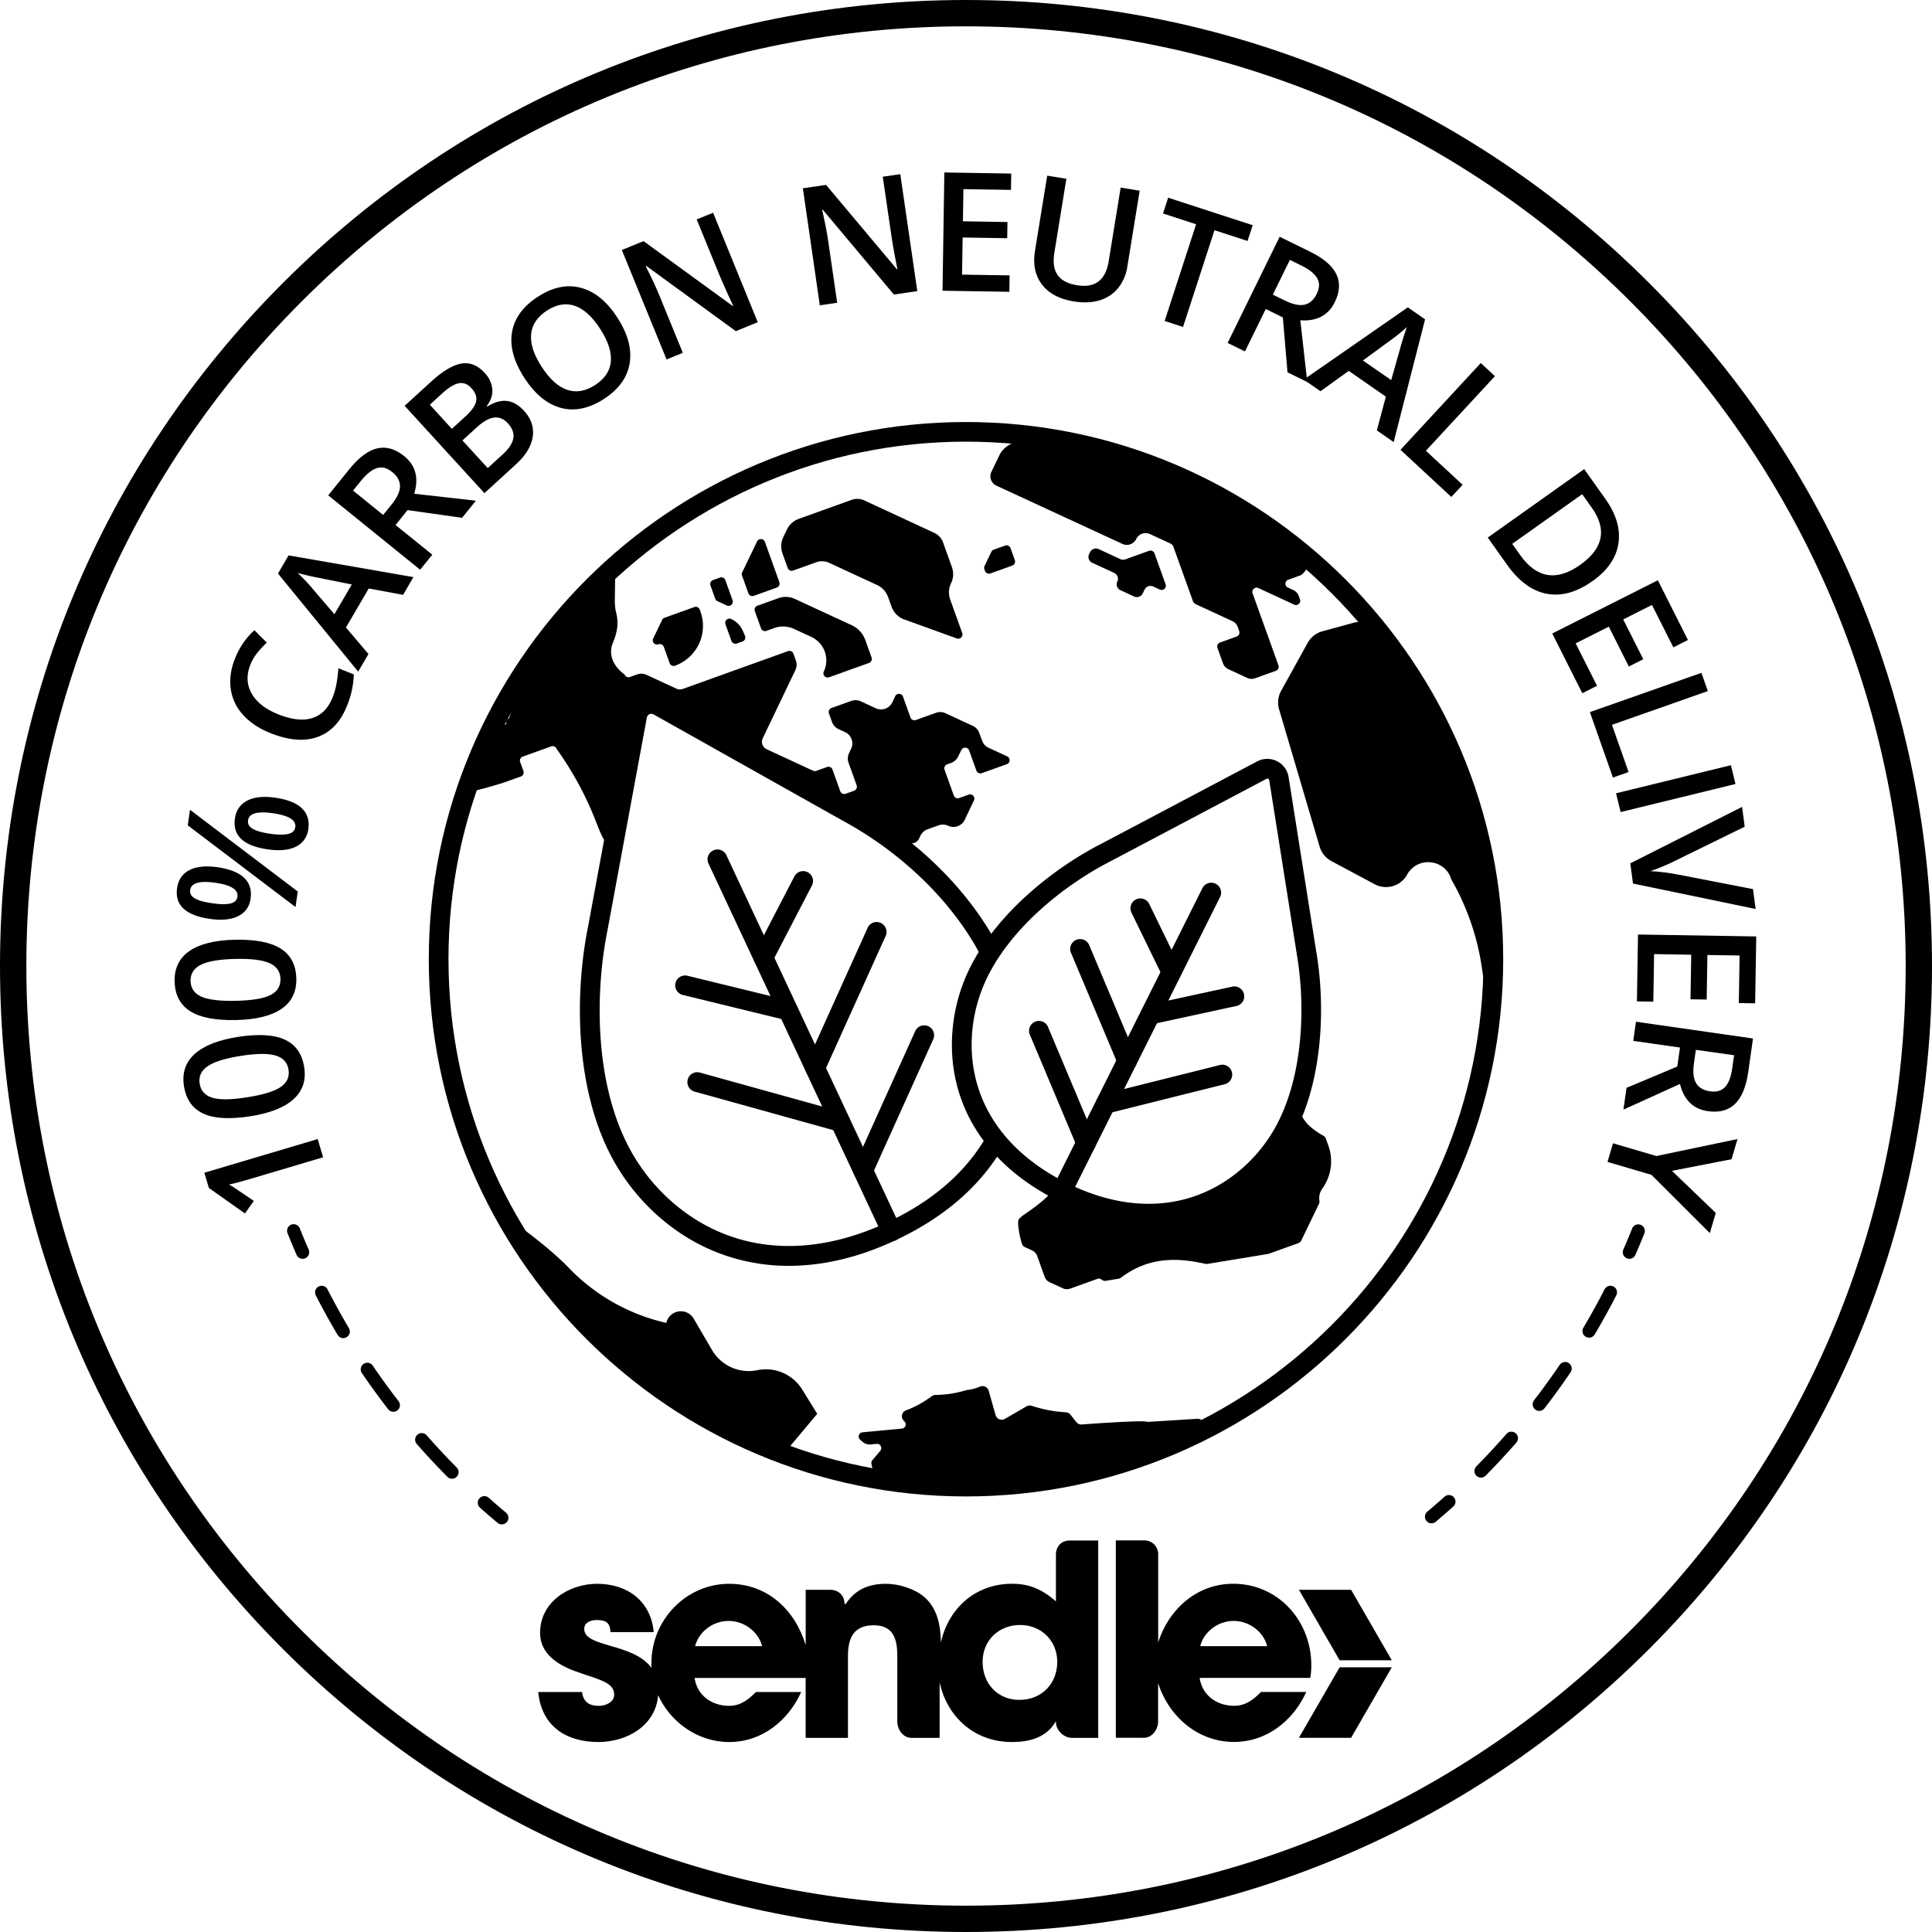 <svg viewBox="0 0 1366.62 1366.62" xmlns="http://www.w3.org/2000/svg" data-name="Layer 1" id="Layer_1"><defs><style>.cls-1{fill:none;}</style></defs><circle r="673.99" cy="683.31" cx="683.31" class="cls-1"></circle><path d="M683.31,1366.62c-182.52,0-354.11-71.08-483.17-200.14S0,865.83,0,683.31,71.08,329.2,200.14,200.14,500.79,0,683.31,0s354.11,71.08,483.17,200.14,200.14,300.65,200.14,483.17-71.08,354.11-200.14,483.17S865.83,1366.62,683.31,1366.62Zm0-1348c-177.54,0-344.46,69.14-470,194.68S18.64,505.77,18.64,683.31s69.14,344.45,194.68,470S505.77,1348,683.31,1348s344.45-69.14,470-194.68S1348,860.85,1348,683.31s-69.14-344.45-194.68-470S860.85,18.64,683.31,18.64Z"></path><path d="M224.72,805.73l3.83,12.89L176.78,834q-9.27,2.75-14.83,3.92c1.13.59,2.4,1.33,3.83,2.24s6,4,13.75,9.31l-6.25,8.9L147.74,840.3l-3.2-10.75Z"></path><path d="M168.34,733.47q21.53-3.37,33.07,1.91t13.77,19.53q2.16,13.79-7.52,22.6t-30.53,12.08q-21.88,3.43-33.33-1.87t-13.68-19.49q-2.18-13.85,7.57-22.67T168.34,733.47ZM175,776.14q16.9-2.65,23.59-7.26t5.5-12.24q-1.2-7.62-9.1-10t-24.57.23q-16.62,2.61-23.5,7.3t-5.69,12.33q1.2,7.62,9,10T175,776.14Z"></path><path d="M166,664.75q21.79-.51,32.53,6.25t11.08,21.18q.33,14-10.43,21.41t-31.87,7.95q-22.12.51-32.79-6.25t-11-21.12q-.33-14,10.49-21.47T166,664.75Zm1,43.18q17.1-.39,24.34-4.08t7.06-11.41q-.18-7.73-7.7-11.13t-24.39-3q-16.82.39-24.25,4.14t-7.26,11.47q.18,7.73,7.64,11.07T167,707.93Z"></path><path d="M153.77,613.43q13,1.88,18.9,7.48t4.57,14.72A15.5,15.5,0,0,1,168.56,648q-7.44,3.76-20,2-25.87-3.71-23.29-21.77,1.27-8.9,8.67-12.72T153.77,613.43ZM134.39,572.8l76.22,57.79-1.57,11-76.22-57.78Zm15.85,66.13q8.43,1.22,12.81.16c2.91-.7,4.54-2.29,4.9-4.79q1.06-7.47-15.64-9.86t-17.77,5.08q-.54,3.74,3.36,6T150.24,638.93Zm44.44-74.66q13,1.86,18.86,7.5t4.55,14.63a15.59,15.59,0,0,1-8.62,12.41q-7.4,3.8-20,2-25.87-3.7-23.29-21.83,1.25-8.72,8.63-12.61T194.68,564.27ZM191,589.75c5.63.81,9.91.85,12.87.14s4.61-2.32,5-4.81q1.06-7.41-15.75-9.82-16.61-2.38-17.66,5-.54,3.74,3.3,6T191,589.75Z"></path><path d="M177.08,470.27q-4.34,11,.94,20.31T197,505.35q14.31,5.67,24,2.54t14.27-14.56a50.17,50.17,0,0,0,2.81-10q.84-5,1.29-10.63l10.9,4.32a62.79,62.79,0,0,1-4.76,22.11q-6.78,17.07-20.74,22.12t-33.23-2.58q-12.12-4.8-19.46-12.85a34.08,34.08,0,0,1-8.84-18.37q-1.52-10.32,3-21.65a52.69,52.69,0,0,1,13.73-20l8.77,8.77a75.07,75.07,0,0,0-6.57,7A32.18,32.18,0,0,0,177.08,470.27Z"></path><path d="M285.11,420.77l-24.27-4.51-16.13,27.61,15.92,18.78-7.27,12.45-56.72-69.39,7.5-12.84,88.3,15.35Zm-36.26-7.34-23.61-4.72c-1.61-.28-4.08-.81-7.43-1.59s-5.76-1.39-7.27-1.84a128.17,128.17,0,0,1,11,11.67l15,17.52Z"></path><path d="M279.8,371.37l26,21L297.18,403l-65-52.6L247,332q10.19-12.59,19.79-14.83t19.12,5.47q12.15,9.81,7.09,26.62l43.64,4.91-9.79,12.1-38.57-5.44Zm-8.8-7.13,6-7.38q6-7.42,5.95-13t-5.49-9.95q-5.52-4.47-10.83-2.8T255.42,340l-5.69,7Z"></path><path d="M286.23,287.05l18.33-16.74q12.75-11.65,21.83-13.13t16.41,6.56a19.28,19.28,0,0,1,5.43,11.54q.5,6.14-3.9,11.85l.39.42q7.62-4.71,14-3.9t12,7q7.6,8.33,6.09,18.34t-11.85,19.47l-22.3,20.37Zm33.4,16.3,9.71-8.88q6.33-5.79,7.42-10.46t-3.32-9.48q-4-4.35-8.89-3.42t-11.77,7.18l-8.74,8Zm7.48,8.19L345,331.1l10.73-9.8q6.33-5.79,7.34-11.17t-3.77-10.62q-4.39-4.81-9.81-4.13t-12.14,6.82Z"></path><path d="M436.79,224.81Q447.85,242,445.39,257T427.2,282.21q-15.92,10.26-30.54,6.3t-25.84-21.37q-11.2-17.41-8.63-32.28t18.5-25.11q15.69-10.09,30.35-6.13T436.79,224.81ZM383.1,259.37q8.37,13,17.93,16.32t19.86-3.29q10.25-6.6,11.19-16.6t-7.51-23.13q-8.32-12.93-17.81-16.29T387,219.61q-10.34,6.66-11.31,16.74T383.1,259.37Z"></path><path d="M536,227.91l-15.52,6.34-63.29-46.14-.42.18,1.67,3.33q4.77,9.56,8.1,17.71L483,249.57l-11.49,4.7-31.65-77.43,15.36-6.27,63.06,45.86.32-.13q-.62-1.17-4-8.7t-5.2-11.81l-16.58-40.57,11.6-4.74Z"></path><path d="M648.86,205.92l-16.58,2.41-50.3-60-.45.07.82,3.63q2.32,10.42,3.59,19.14l6.25,43-12.28,1.78-12-82.77,16.42-2.39,50.13,59.72.34-.05c-.2-.86-.81-4-1.83-9.42s-1.75-9.66-2.19-12.71L624.43,125l12.4-1.8Z"></path><path d="M714,206.41l-47.3-.77L668,122l47.31.77-.19,11.55-33.63-.54-.37,22.76,31.52.51-.19,11.44L680.93,168l-.42,26.26,33.63.54Z"></path><path d="M806.17,134.89l-8.68,53.42A32.07,32.07,0,0,1,791,203.68a26.57,26.57,0,0,1-13.07,8.72q-8,2.49-18.36.81-15.36-2.49-22.56-12t-4.9-23.75l8.64-53.2,13.56,2.21-8.49,52.23q-1.66,10.23,2.3,15.85t13.78,7.22q19.08,3.11,22.34-16.94l8.47-52.13Z"></path><path d="M836.83,231.27l-13-4.23,22.25-68.39L822.68,151l3.63-11.15,59.79,19.45-3.63,11.15-23.39-7.61Z"></path><path d="M895.35,218.58l-14.7,30-12.28-6,36.81-75.1,21.21,10.4q14.55,7.11,18.86,16t-1.07,19.86q-6.87,14-24.38,12.84l4.92,43.63-14-6.84-3.28-38.82Zm5-10.17,8.53,4.18q8.58,4.2,14,2.91t8.49-7.57q3.12-6.37.32-11.18t-11.17-8.92l-8.12-4Z"></path><path d="M973.92,304.43l6.39-23.84-26.26-18.25-20,14.41-11.84-8.23,73.62-51.11,12.22,8.49-22.23,86.82Zm10.16-35.57,6.56-23.17q.6-2.37,2.16-7.28t2.4-7.11a128.14,128.14,0,0,1-12.5,10.06L964.06,255Z"></path><path d="M990.64,318.18l56.81-61.39,10,9.29-48.84,52.78,26,24.06-8,8.6Z"></path><path d="M1126.52,411q-16.89,12-32.48,9t-28.11-20.67l-13.54-19.08,68.2-48.42,15,21.08q11.55,16.29,9.21,31.56T1126.52,411Zm-8.72-11.49q24.5-17.38,8.23-40.29l-6.86-9.66-49.49,35.14,5.63,7.93Q1092.8,417.28,1117.8,399.53Z"></path><path d="M1119.28,490.36,1098,448.11l74.69-37.65,21.3,42.25-10.32,5.2-15.14-30-20.33,10.25,14.19,28.15-10.22,5.15L1138,443.27l-23.45,11.82,15.14,30Z"></path><path d="M1124.62,503.71l78.91-27.77,4.53,12.9-67.83,23.87L1152,546.12,1140.92,550Z"></path><path d="M1143.12,561.14l81.25-19.86,3.25,13.28-81.25,19.86Z"></path><path d="M1240,628.93l1.87,14.06-86.77-18-1.9-14.29,79.08-39.93,1.85,14-49.26,24.14q-3.49,1.84-9.11,4.16t-8.39,3.13q4.41.17,10.29.94t8.72,1.38Z"></path><path d="M1157.89,708.35l.77-47.31,83.63,1.36-.77,47.31-11.55-.19.54-33.63-22.76-.37-.51,31.51-11.45-.18.52-31.52-26.26-.43-.55,33.64Z"></path><path d="M1188.37,741l-33.07-4.73,1.94-13.54L1240,734.59,1236.68,758q-2.28,16-9.4,22.87T1208.06,786q-15.46-2.22-19.73-19.24l-40,18.15,2.21-15.41,35.91-15.08Zm11.21,1.61-1.34,9.4q-1.35,9.45,1.55,14.2t9.81,5.74q7,1,10.74-3.14t5-13.38l1.29-9Z"></path><path d="M1182.66,828.2l31,29.77-4.2,14.27-41.25-41.19-31.12-9.16,3.88-13.17,30.68,9,57.39-12-4.2,14.27Z"></path><path d="M797.7,1039.47"></path><path d="M860.17,941.17"></path><path d="M848.88,946.15"></path><path d="M680.66,447.81l-8.52-23.71a14.91,14.91,0,0,1,.6-11.5h0a15,15,0,0,0,.59-11.52l-6.23-17.34a12,12,0,0,0-6.24-6.83L611.41,354a12,12,0,0,0-9.08-.4L565.06,367a15.06,15.06,0,0,0-8.46,7.64l-2.53,5.27a14.92,14.92,0,0,0-.6,11.52l3.73,10.38A3,3,0,0,0,561,403.6l16.39-5.89a12,12,0,0,1,9.08.4l33.94,15.71a14.94,14.94,0,0,1,7.78,8.49l2.47,6.88a14.94,14.94,0,0,0,9,9l37.1,13.41A3,3,0,0,0,680.66,447.81Z"></path><path d="M535.77,428.45l14.82-5.33a15.32,15.32,0,0,1,11.63.52l40.31,18.65a18.31,18.31,0,0,1,9.54,10.42l4.46,12.42a3,3,0,0,1-1.83,3.81L586.41,479.1a3,3,0,0,1-3.71-4.05h0a18.29,18.29,0,0,0-8.81-24.52l-12.26-5.67a18.4,18.4,0,0,0-13.94-.62l-5.54,2a3,3,0,0,1-3.83-1.77l-4.38-12.21A3,3,0,0,1,535.77,428.45Z"></path><path d="M477.53,470.88a3,3,0,0,1-3.84-1.78l-4.15-11.57a3,3,0,0,0-3.84-1.77h0a3,3,0,0,1-3.71-4l6.33-13.18A3,3,0,0,1,470,437l21.13-7.59a3,3,0,0,1,3.83,1.77l.54,1.5a29.87,29.87,0,0,1-18,38.2Z"></path><path d="M535.52,383,525,404.86a2.86,2.86,0,0,0-.12,2.26l4.51,12.57a3,3,0,0,0,3.84,1.77l16.24-5.83a3,3,0,0,0,1.83-3.81l-10.26-28.58A3,3,0,0,0,535.52,383Z"></path><path d="M525.24,453.74l-4,1.43a3,3,0,0,1-3.84-1.77l-4.24-11.81a3,3,0,0,1,4.12-3.71h0a16.4,16.4,0,0,1,8.13,8.28l1.58,3.58A3,3,0,0,1,525.24,453.74Z"></path><path d="M514.07,428.28l-6.61-3.06a3,3,0,0,1-1.53-1.67l-3.38-9.42a3,3,0,0,1,1.82-3.81l4.88-1.75a3,3,0,0,1,3.83,1.77l5.11,14.23A3,3,0,0,1,514.07,428.28Z"></path><path d="M957.35,440.55l-21.91,6A17,17,0,0,0,925,454.73l-18.78,33.93a17.05,17.05,0,0,0-1.44,13.08l28.68,97.15a17.06,17.06,0,0,0,8.31,10.2l30.58,16.36a17.05,17.05,0,0,0,23-6.78h0c7.32-13.23,27-11.08,31.26,3.43h0a176.19,176.19,0,0,1,21.56,62.1c2.18,14.8,4.21,28.49,4.24,26.76,1.11-66.25-5.67-109.46-14.52-139.45-14.14-47.9-34-88.1-62.53-124.95A17.06,17.06,0,0,0,957.35,440.55Z"></path><path d="M803.72,381.27h0a7.4,7.4,0,0,1,9.73-3.49l14.36,6.64a4.32,4.32,0,0,1,2.26,2.47L843.75,425a4.34,4.34,0,0,0,2.25,2.47l25.78,11.92a7.28,7.28,0,0,1,3.79,4.14l1,2.93a3,3,0,0,1-1.83,3.8l-11.74,4.22a3,3,0,0,0-1.83,3.8l3.93,10.93a7.28,7.28,0,0,0,3.79,4.14l13.35,6.18a7.32,7.32,0,0,0,5.57.24l14.7-5.28a3,3,0,0,0,1.83-3.8l-18.31-51a3,3,0,0,1,4.12-3.71l25.29,11.7a3,3,0,0,0,4.13-3.7l-.87-2.41a7.28,7.28,0,0,0-3.79-4.14l-4-1.87a3,3,0,0,1,.29-5.48l8.8-3.16c2.2-.79,8.53-9.48,6.72-10.92a399,399,0,0,0-202.35-83.8c-6.63-.76-14.42,3.53-17.3,9.55l-5.78,12a7.27,7.27,0,0,0,3.5,9.76L794,384.77A7.42,7.42,0,0,0,803.72,381.27Z"></path><path d="M551.6,1031.66l26.48-31.58L567.4,982.83a30.11,30.11,0,0,0-31.68-13.61h0a30.09,30.09,0,0,1-32.08-14.3L490.7,932.76a10.53,10.53,0,0,0-19.37,3h0a137.7,137.7,0,0,1-69-38.95c-16.39-17-45.15-37-44.17-35.42,15.68,25.56,38.21,57.65,60.32,79.76C456.65,979.38,504.33,1012.65,551.6,1031.66Z"></path><path d="M846.8,1003.61l-34.23,2.14a4.68,4.68,0,0,1-1.54-.12c-3.58-1-36.52,1.28-45.79,2a4.52,4.52,0,0,1-3.87-1.7l-4.11-5.17A4.56,4.56,0,0,0,754,999a94.37,94.37,0,0,1-24.12-4.56,4.56,4.56,0,0,0-3.75.35l-15.29,8.85a4.51,4.51,0,0,1-6.61-2.68l-4.88-17.22a4.5,4.5,0,0,0-6-2.94,35.74,35.74,0,0,1-9.48,2.48,3.66,3.66,0,0,0-.73.16,76.88,76.88,0,0,1-21.43,3.29,4.59,4.59,0,0,0-2.64.9,75.38,75.38,0,0,1-13.23,7.93q-2.41,1.11-4.86,2a4.51,4.51,0,0,0-1.39,7.71h0a3,3,0,0,1-1.7,5.28l-27.75,2.6a3,3,0,0,0-1.7,5.28l1.89,1.59a7.46,7.46,0,0,0,5.51,1.72l4.35-.41a3,3,0,0,1,2.51,4.89l-6,7.15c-1.51,1.79,2.82,12.77,5.11,13.11a402.87,402.87,0,0,0,224.68-32.4,36,36,0,0,0,3.37-2.33A4.52,4.52,0,0,0,846.8,1003.61Z"></path><path d="M772.53,398.05l15.62,7.23a4.55,4.55,0,0,1,2.19,6.1h0a4.54,4.54,0,0,0,2.19,6.09l9.68,4.48a4.66,4.66,0,0,0,6.13-2.2l1.28-2.68a4.68,4.68,0,0,1,6.13-2.2l4.62,2.14a3,3,0,0,0,4.13-3.71l-7.87-21.91a3,3,0,0,0-3.84-1.77L796,395.67a4.62,4.62,0,0,1-3.5-.16l-15.34-7.1a4.66,4.66,0,0,0-6.12,2.2l-.65,1.34A4.55,4.55,0,0,0,772.53,398.05Z"></path><path d="M717.88,396.27l-3.08-8.56a3,3,0,0,0-3.83-1.78l-8,2.86a3.06,3.06,0,0,0-1.72,1.54l-4.82,10.05a3,3,0,0,0-.12,2.28l.43,1.19a3,3,0,0,0,3.83,1.77l15.44-5.54A3,3,0,0,0,717.88,396.27Z"></path><path d="M444.2,510c.79-4.7,2.61-12.13,6.91-14.23a14.94,14.94,0,0,1,6.48-1.5c.3,0,.61,0,.91,0a14.63,14.63,0,0,1,6.12,1.76l136.3,73.73a310.27,310.27,0,0,1,40.44,25.63,5.84,5.84,0,0,0,8.74-2.15l1-2.13a8.87,8.87,0,0,1,5-4.5l7.82-2.81a8.84,8.84,0,0,1,6.72.3h0A8.88,8.88,0,0,0,682.37,580L689,566.06a3,3,0,0,0-3.71-4l-6.77,2.43a3,3,0,0,1-3.83-1.77l-6.55-18.24a3,3,0,0,1,1.83-3.81l2.77-1a8.85,8.85,0,0,0,5-4.51L680,530.6a3,3,0,0,1,5.54.24l5.13,14.29a3,3,0,0,0,3.83,1.77l17.72-6.36a3,3,0,0,0,.3-5.49l-13.25-6.12a8.78,8.78,0,0,1-4.57-5l-2-5.48a8.73,8.73,0,0,0-4.57-5l-19.32-8.94a8.87,8.87,0,0,0-6.73-.3l-14.21,5.1a3,3,0,0,1-3.83-1.77l-5.3-14.77a3,3,0,0,0-5.54-.24l-2,4.26a8.85,8.85,0,0,1-11.71,4.2l-10.58-4.89a8.87,8.87,0,0,0-6.73-.3l-14,5a3,3,0,0,0-1.83,3.81l2.2,6.13a8.82,8.82,0,0,0,4.58,5l4.72,2.18A8.78,8.78,0,0,1,602,529.75l-1.42,3a8.82,8.82,0,0,0-.35,6.78l5.74,16a3,3,0,0,1-1.83,3.81l-5.93,2.13a3,3,0,0,1-3.84-1.77l-5.52-15.38a3,3,0,0,0-3.83-1.77l-7.6,2.72a3,3,0,0,1-2.3-.1l-32.76-15.16a5.82,5.82,0,0,1-2.81-7.82L562.63,474a8.82,8.82,0,0,0,.35-6.78l-1.75-4.86a3,3,0,0,0-3.83-1.77l-74.5,26.76a5.88,5.88,0,0,1-4.42-.2l-21.14-9.78a8.87,8.87,0,0,0-6.73-.3l-5,1.8a3,3,0,0,1-3.83-1.77s-13.88-9.09-8.15-22.68,2-20.06,1.58-24.34a47.49,47.49,0,0,1-.31-5.59l.31-21.49c-1.44.52-15.18,17.83-15.84,19.21L388.8,457.06c-.66,1.38-16.66,17.52-18.1,18l-10.62,33.06a3,3,0,0,0-1.83,3.81l-18.1,11.33c.79,2.21-2.48,17.63-3.5,19.75l-8.19,17c-1.16,2.4,25.86-5.69,28.38-6.6l11.6-4.16a3,3,0,0,0,1.83-3.81L367.94,539a3,3,0,0,1,1.83-3.8l20.11-7.23a3,3,0,0,1,3.84,1.78l0,0A232.87,232.87,0,0,1,421.89,582c3.16,8.19,6,14.44,6.43,11.77Z"></path><path d="M683.31,1058.52c-209.56,0-380-170.49-380-380s170.49-380,380-380,380,170.49,380,380S892.87,1058.52,683.31,1058.52Zm0-746.11c-201.85,0-366.07,164.21-366.07,366.06s164.22,366.07,366.07,366.07,366.07-164.22,366.07-366.07S885.16,312.41,683.31,312.41Z"></path><path d="M939.62,810.28l-1.72-4.78a3.64,3.64,0,0,0-1.64-2c-.77-.44-1.54-.89-2.29-1.37-5-3.14-9.79-6.71-12.68-12-.35-.64-.66-1.28-.95-1.94a3.7,3.7,0,0,0-6.7-.16l0,.1c-20.34,40.32-52.41,69.53-95.82,69.53-2.49,0-5-.08-7.56-.24a143.94,143.94,0,0,1-47-11.57,12.42,12.42,0,0,1-5.36-4.35,3.71,3.71,0,0,0-3.32-1.54l-.76,0a12.36,12.36,0,0,1-5.89-1.49l-.51-.28c-4.46,7.25-11.29,12.67-18.28,17.69q-2.8,2-5.66,3.93l-.25.17c-.69.6-1.34,1.28-2,1.84l-.31.24c-.08.13-.24.42-.39.71s-.22.79-.34,1.19c0,.3,0,1.65,0,2.2a65.25,65.25,0,0,0,2.68,13.6,3.73,3.73,0,0,0,2,2.36l5.33,2.46a6.67,6.67,0,0,1,3.44,3.77l5.33,14.85a6.69,6.69,0,0,0,3.45,3.77l9.41,4.35a6.78,6.78,0,0,0,5.1.23l19.34-6.95a3,3,0,0,1,2.93.5,3.76,3.76,0,0,0,3,.91l9.09-1.51a3.53,3.53,0,0,0,1.6-.69,70.64,70.64,0,0,1,7.11-4.72c14.5-8.35,30-9.31,46.19-6.39,2.23.41,4.45.87,6.68,1.32a3.55,3.55,0,0,0,1.34,0L896.92,887a3.55,3.55,0,0,0,.64-.17l20.85-7.49a3.7,3.7,0,0,0,2.08-1.88L933,851.55a3.54,3.54,0,0,0,.33-2.07,11.52,11.52,0,0,1,1.88-8.51l.11-.14A33.06,33.06,0,0,0,939.62,810.28Z"></path><path d="M1012.62,1077.52a4.66,4.66,0,0,1-3-8.23c4.11-3.46,8.21-7,12.2-10.6a4.66,4.66,0,0,1,6.22,6.94c-4.06,3.64-8.24,7.27-12.42,10.79A4.64,4.64,0,0,1,1012.62,1077.52Z"></path><path d="M1047.61,1045.2a4.66,4.66,0,0,1-3.32-7.93c7.24-7.34,14.35-15,21.13-22.75a4.66,4.66,0,1,1,7,6.13c-6.91,7.9-14.14,15.69-21.51,23.16A4.63,4.63,0,0,1,1047.61,1045.2Zm41.2-47.17a4.59,4.59,0,0,1-2.84-1,4.65,4.65,0,0,1-.85-6.53c6.3-8.16,12.42-16.62,18.21-25.15a4.66,4.66,0,0,1,7.71,5.23c-5.89,8.69-12.13,17.3-18.54,25.61A4.64,4.64,0,0,1,1088.81,998ZM1124,946.21a4.68,4.68,0,0,1-4-7c5.25-8.86,10.3-18,15-27.18a4.66,4.66,0,0,1,8.3,4.25c-4.79,9.34-9.93,18.65-15.28,27.68A4.66,4.66,0,0,1,1124,946.21Z"></path><path d="M1152.55,890.44a4.55,4.55,0,0,1-1.86-.4,4.65,4.65,0,0,1-2.41-6.13c2.15-4.93,4.25-9.94,6.23-14.91a4.66,4.66,0,1,1,8.66,3.46c-2,5-4.16,10.16-6.35,15.18A4.67,4.67,0,0,1,1152.55,890.44Z"></path><path d="M214.07,890.44a4.68,4.68,0,0,1-4.28-2.8c-2.19-5-4.32-10.13-6.34-15.18A4.66,4.66,0,1,1,212.1,869c2,5,4.08,10,6.23,14.91a4.65,4.65,0,0,1-2.4,6.13A4.58,4.58,0,0,1,214.07,890.44Z"></path><path d="M319.75,1046a4.64,4.64,0,0,1-3.31-1.38c-7.43-7.49-14.73-15.32-21.68-23.25a4.66,4.66,0,0,1,7-6.15c6.83,7.8,14,15.48,21.29,22.84a4.66,4.66,0,0,1-3.31,7.94Zm-41.52-47.37a4.65,4.65,0,0,1-3.69-1.81c-6.45-8.34-12.74-17-18.67-25.73a4.66,4.66,0,0,1,7.7-5.24c5.83,8.58,12,17.08,18.34,25.27a4.65,4.65,0,0,1-3.68,7.51Zm-35.41-52.09a4.68,4.68,0,0,1-4-2.28c-5.38-9.08-10.56-18.44-15.37-27.84a4.66,4.66,0,1,1,8.29-4.25c4.73,9.22,9.81,18.42,15.1,27.33a4.66,4.66,0,0,1-4,7Z"></path><path d="M355,1078.33a4.62,4.62,0,0,1-3-1.08c-4.19-3.51-8.38-7.13-12.46-10.77a4.66,4.66,0,1,1,6.21-7c4,3.57,8.11,7.13,12.23,10.57a4.66,4.66,0,0,1-3,8.23Z"></path><path d="M892,1196.84c-5.08,5-10.52,9.77-19,9.77-12.21,0-22.54-7.27-24.42-19.74H926.8a45.18,45.18,0,0,0,.76-8.94c0-31.39-23.35-57.64-55.3-57.64-25.6,0-45.57,18-53,41.56v-62.22a9.71,9.71,0,0,0-10.06-10H789.3v139.6h19.85c5.79,0,10.06-5.82,10.06-11.61v-27.08c7.48,23.57,28.1,41.64,53.61,41.64,23.5,0,42.15-15.41,51.17-35.36Zm-19.35-50.26c11.27,0,21.22,7.89,23.67,17.86H849C851.45,1154.47,861.41,1146.58,872.69,1146.58Z"></path><path d="M746.92,1099.63v33.07c-10-8.65-19-12.41-31-12.41-26.42,0-45.17,17.86-50.38,41.55-.13-11.89-2.45-24.5-12.12-32.52-6.76-5.64-17.89-9-26.72-9-12.59,0-21.85,4.26-28.43,14.23h-.92v-.12c0-5.8-4.2-9.85-10-9.85H569.92v39.16c-7.48-24.88-26.94-43.42-54.14-43.42-30.63,0-55,25.76-55,56,0,1.14-.1,2.26,0,3.39-13.1-17.72-47.51-14.22-47.51-27.45,0-4.69,4.66-6.31,8.79-6.31,5.45,0,9.55,1.06,9.74,8.54h30.63c-2.07-22.44-19.17-34.18-40-34.18-20.1,0-40.4,12.92-40.4,34.72,0,14.66,12.4,22.58,24.81,27.09,4.5,1.69,9,3.11,13.53,4.62,5.63,2.24,14.09,4.46,14.09,12,0,5.46-6.2,7.91-10.9,7.91-6.2,0-10.9-2.29-11.84-9.77h-31c2.45,24.93,20.68,35.36,42.47,35.36,20.33,0,40.64-11.56,42.35-33.11,8.72,19.07,28,33.11,50.27,33.11,23.48,0,41.9-15.41,50.92-35.36H534.73c-5.07,5-10.52,9.77-19,9.77-12.22,0-22.56-7.27-24.44-19.74h78.6v42.38h29.92v-57.84c0-12.4,3.73-21.8,18.2-21.8,14.09,0,16.7,10,16.7,21.61v46.42c0,5.79,4.15,11.61,9.94,11.61h20v-39.37c5,24,24.22,42.32,51.1,42.32,12,0,24.5-2.87,31.17-14.78v.83c0,5.46,5.48,11,11.27,11h18.64v-139.6H756.69C750.91,1089.65,746.92,1093.84,746.92,1099.63ZM491.7,1164.44c2.44-10,12.4-17.86,23.68-17.86s21.23,7.89,23.68,17.86Zm229.47,38c-15.6,0-26.12-11.66-26.12-26.87s11.46-26.12,26.49-26.12,26.32,11.08,26.32,26.12C747.86,1191,736.77,1202.42,721.17,1202.42Z"></path><polygon points="984.5 1174.41 955.71 1124.55 918.8 1124.55 947.59 1174.41 984.5 1174.41"></polygon><polygon points="918.8 1229.25 955.71 1229.25 984.5 1179.39 947.59 1179.39 918.8 1229.25"></polygon><path d="M558,895.4a138.06,138.06,0,0,1-51.31-9.7c-32.39-12.88-60.13-38.87-76.12-71.33C406.25,765,407,700.17,415.88,656L443.8,505a17.2,17.2,0,0,1,25.34-11.87l133.92,75.23c44.51,24.17,82.12,61,103.09,101.14A7,7,0,1,1,693.77,676c-19.72-37.69-55.25-72.46-97.47-95.38l-134-75.28a3.22,3.22,0,0,0-4.74,2.22l-27.94,151c-8.41,42.06-9.27,103.37,13.51,149.6,14.48,29.38,39.53,52.9,68.75,64.51,34.89,13.88,74.94,11.09,115.82-8.06,31.6-14.8,55.06-35,69.72-60.18a7,7,0,0,1,12.07,7c-16.11,27.63-41.64,49.77-75.86,65.8C607.92,889.35,582.41,895.4,558,895.4Z"></path><path d="M630.66,878a7,7,0,0,1-6.34-4L501,610.52a7,7,0,0,1,12.66-5.93L637,868a7,7,0,0,1-6.32,10Z"></path><path d="M557.5,721.77a6.74,6.74,0,0,1-1.66-.21l-72.47-17.67a7,7,0,1,1,3.31-13.58L559.15,708a7,7,0,0,1-1.65,13.79Z"></path><path d="M594.38,800.51a7.22,7.22,0,0,1-1.88-.26L491,772.07a7,7,0,0,1,3.74-13.47l101.49,28.18a7,7,0,0,1-1.86,13.73Z"></path><path d="M540,684.35a6.89,6.89,0,0,1-3.21-.79,7,7,0,0,1-3-9.42l28.32-54.56a7,7,0,0,1,12.4,6.44l-28.32,54.56A7,7,0,0,1,540,684.35Z"></path><path d="M576.59,762.56a7,7,0,0,1-6.36-9.87l43.33-96a7,7,0,1,1,12.74,5.75l-43.33,96A7,7,0,0,1,576.59,762.56Z"></path><path d="M610.54,835a7,7,0,0,1-6.36-9.87l43.32-96a7,7,0,0,1,12.75,5.75l-43.33,96A7,7,0,0,1,610.54,835Z"></path><path d="M812.32,865.47c-19.85,0-41.52-4.94-64.39-16.38-36-18-60.14-44.73-69.9-77.35-8.19-27.4-5.58-58.49,7.16-85.29,19.32-40.63,61.24-73,94-89.69l110.1-58.19a15.27,15.27,0,0,1,22.22,11.11L931,672.73c6.28,36.25,5.55,89.16-15.36,129C897.13,837.05,859.93,865.47,812.32,865.47Zm84.12-314.7a1.35,1.35,0,0,0-.6.16L785.65,609.17c-30.83,15.72-70,45.82-87.83,83.28-11.28,23.72-13.61,51.15-6.39,75.28,8.62,28.83,30.32,52.64,62.75,68.86s64.49,19.29,92.73,8.89c23.64-8.7,44.19-27,56.4-50.27,19.28-36.74,19.85-86.15,14-120.14,0,0,0-.07,0-.1l-19.51-123.1a1.25,1.25,0,0,0-.7-1A1.28,1.28,0,0,0,896.44,550.77Z"></path><path d="M751.05,849.83a7,7,0,0,1-6.25-10.11L850.36,628.61a7,7,0,1,1,12.5,6.26L757.3,846A7,7,0,0,1,751.05,849.83Z"></path><path d="M813.64,724.65a7,7,0,0,1-1.47-13.82L871.32,698a7,7,0,1,1,3,13.66l-59.15,12.82A6.93,6.93,0,0,1,813.64,724.65Z"></path><path d="M782.09,787.75A7,7,0,0,1,780.4,774l82.91-20.74a7,7,0,0,1,3.39,13.56l-82.91,20.74A7.13,7.13,0,0,1,782.09,787.75Z"></path><path d="M828.64,694.67a7,7,0,0,1-6.29-3.93L800.52,645.9a7,7,0,1,1,12.57-6.12l21.83,44.84a7,7,0,0,1-6.28,10Z"></path><path d="M797.3,757.34a7,7,0,0,1-6.44-4.28l-33.15-78.77a7,7,0,1,1,12.89-5.42l33.14,78.77a7,7,0,0,1-3.73,9.15A6.84,6.84,0,0,1,797.3,757.34Z"></path><path d="M768.26,815.43a7,7,0,0,1-6.45-4.28l-33.14-78.78A7,7,0,1,1,741.55,727l33.15,78.78a7,7,0,0,1-6.44,9.7Z"></path></svg>